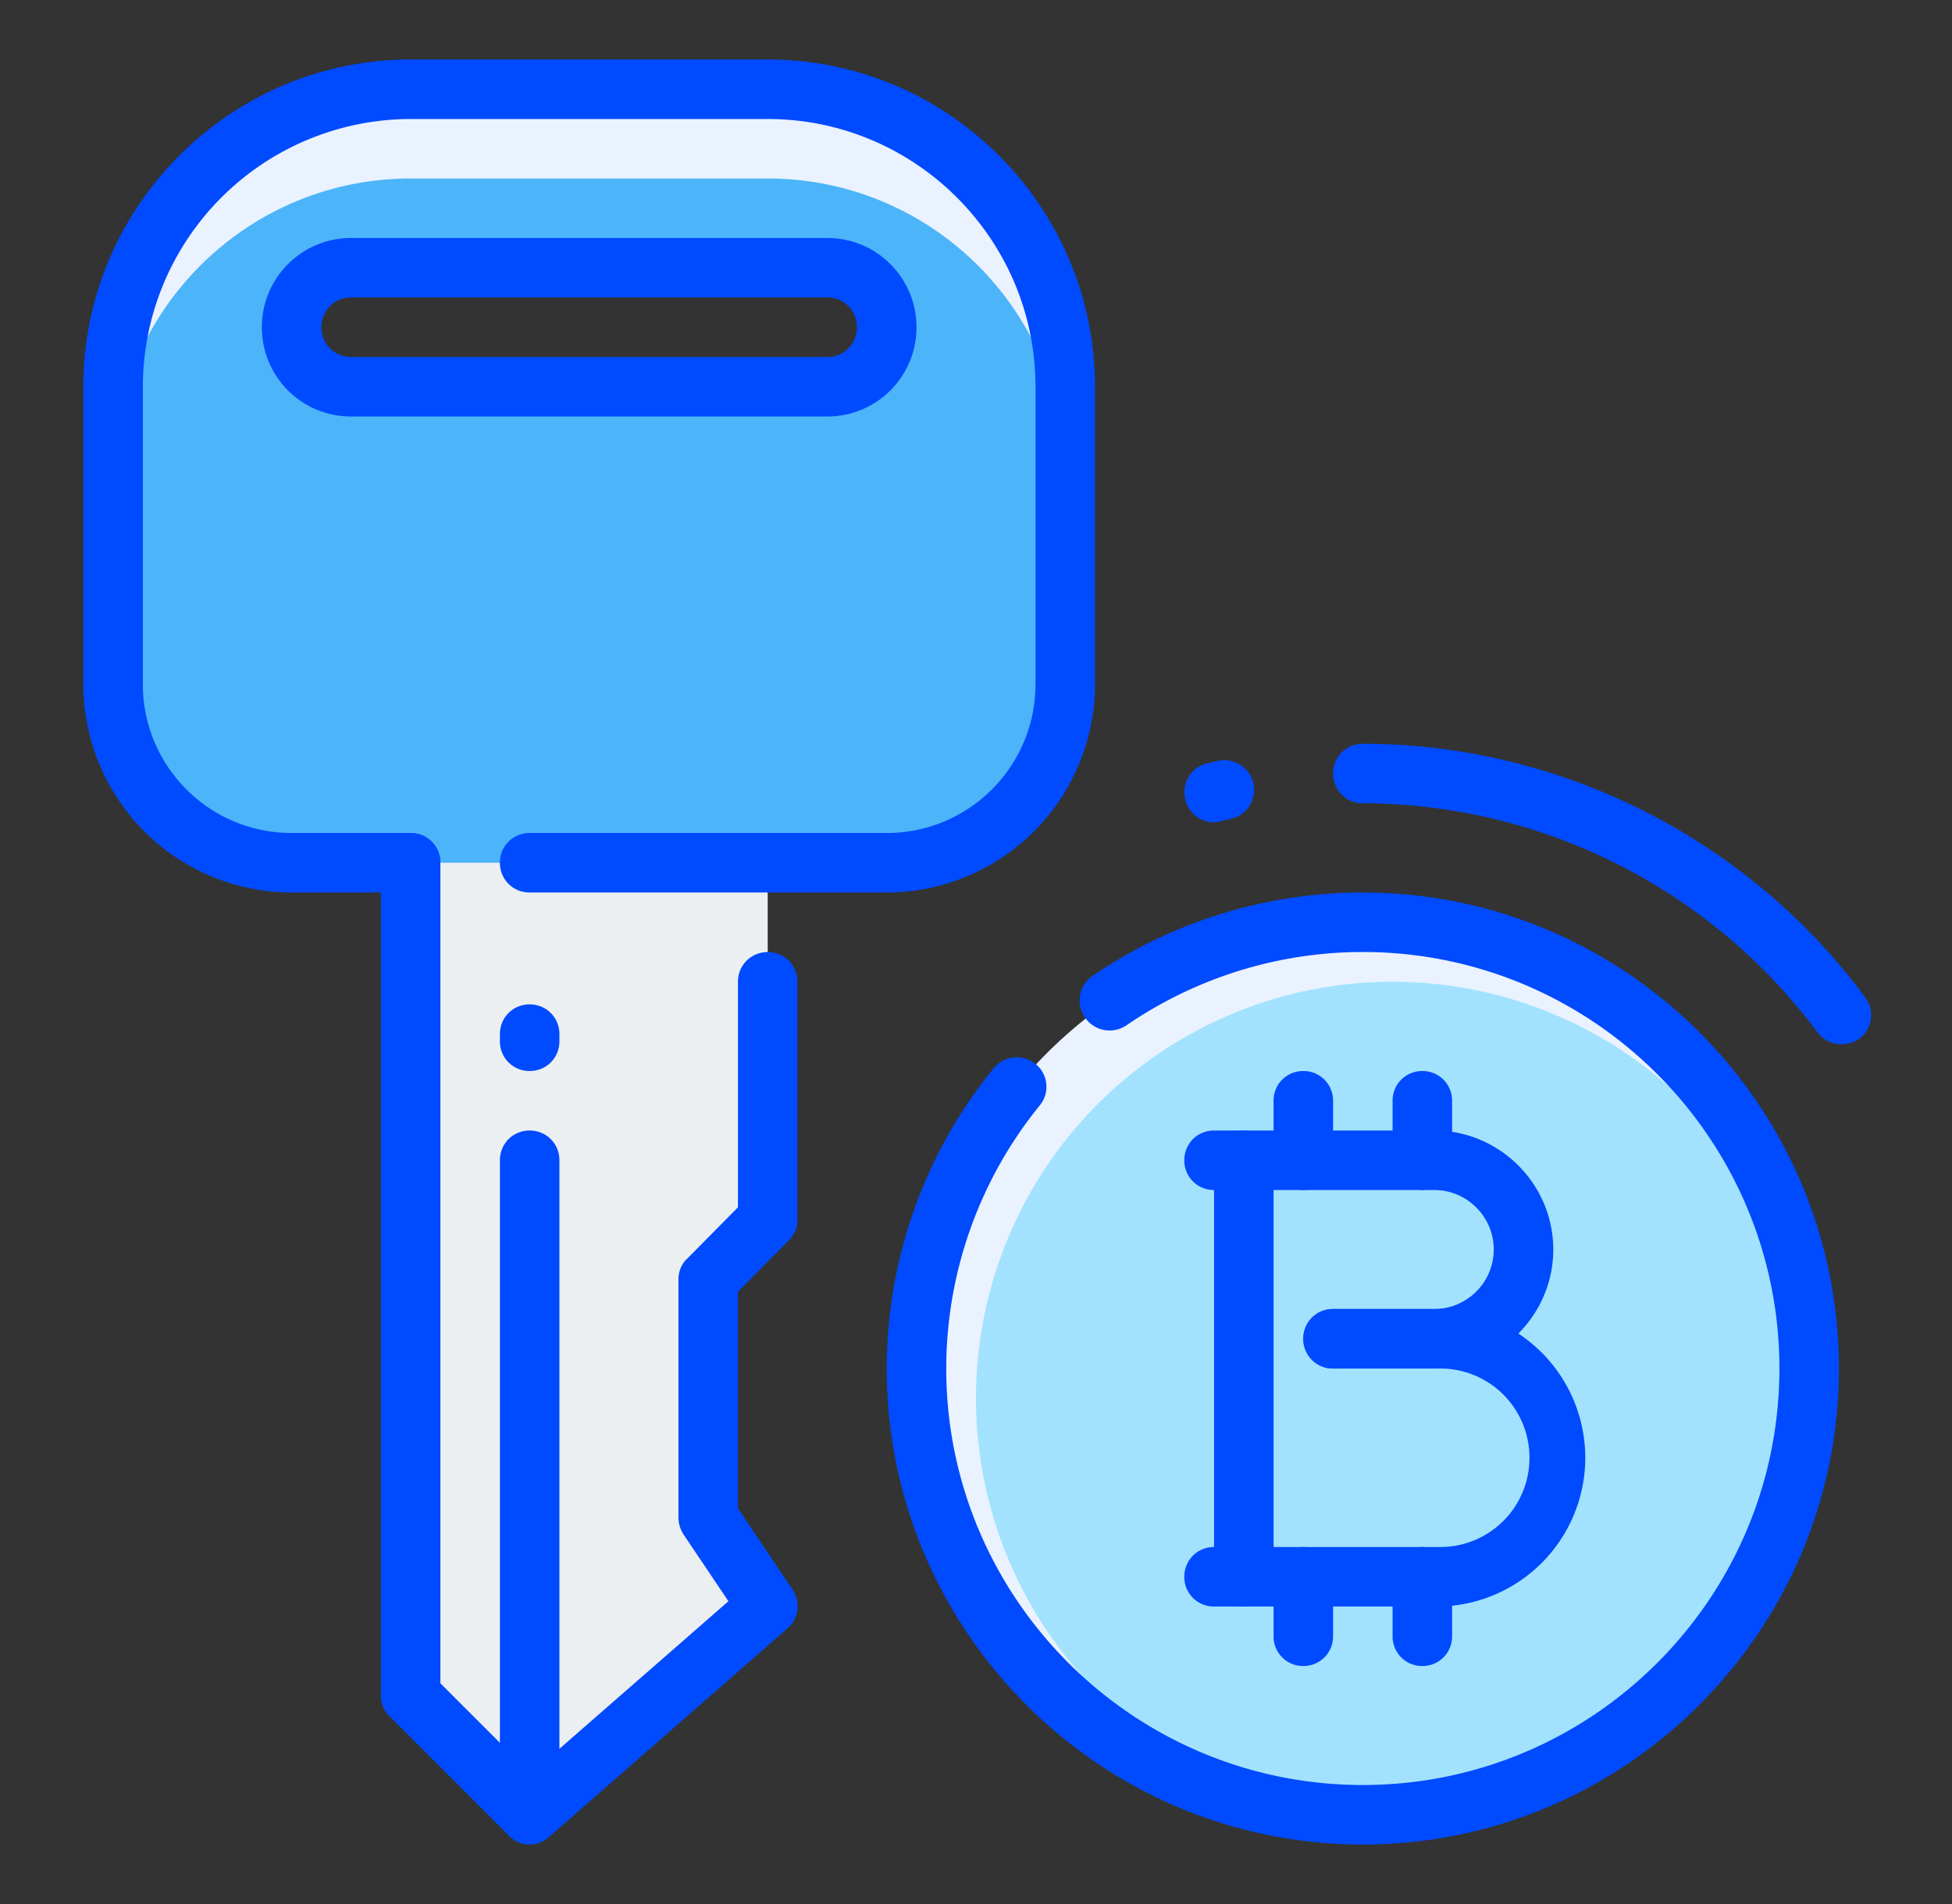 <svg width="41" height="40" fill="none" xmlns="http://www.w3.org/2000/svg"><rect width="100%" height="100%" fill="#333333" stroke="none"/><path d="M16.125 16.65v8.975l-1.25 1.25v5l1.25 1.875-5 4.375-2.5-2.5V16.65l3.75-2.275 3.75 2.275z" fill="#ECEFF1"/><path d="M18.625 6.875c0-.688-.563-1.25-1.25-1.25h-10c-.688 0-1.25.563-1.25 1.25 0 .688.563 1.25 1.25 1.25h10c.688 0 1.25-.563 1.25-1.25zm-2.5-5c3.45 0 6.25 2.8 6.25 6.25v6.25a3.745 3.745 0 01-3.75 3.75h-12.5a3.745 3.745 0 01-3.75-3.75v-6.25c0-3.45 2.8-6.25 6.25-6.25h7.5z" fill="#4CB4F9"/><path d="M16.125 1.875h-7.5c-3.45 0-6.25 2.8-6.25 6.25V10c0-3.45 2.8-6.25 6.25-6.25h7.5c3.45 0 6.25 2.8 6.25 6.25V8.125c0-3.45-2.8-6.25-6.25-6.25zM28.625 19.375c5.175 0 9.375 4.2 9.375 9.375s-4.2 9.375-9.375 9.375-9.375-4.2-9.375-9.375c0-3.075 1.475-5.8 3.762-7.512a9.395 9.395 0 015.613-1.863z" fill="#EAF2FF"/><path d="M29.25 38.125a8.75 8.75 0 100-17.5 8.75 8.75 0 000 17.5z" fill="#A2E2FE"/><path d="M11.125 38.75a.586.586 0 01-.438-.188l-2.5-2.5A.586.586 0 018 35.626v-17.5c0-.35.275-.625.625-.625s.625.275.625.625v17.237l1.9 1.9 4.15-3.624-.95-1.413a.672.672 0 01-.1-.35v-5c0-.163.063-.325.188-.438l1.062-1.075v-4.737c0-.35.275-.625.625-.625s.625.275.625.625v5a.586.586 0 01-.188.438L15.5 27.137v4.55l1.15 1.712a.616.616 0 01-.112.813l-5 4.374a.596.596 0 01-.413.163z" fill="#004AFF"/><path d="M11.125 22.5a.619.619 0 01-.625-.625v-.15c0-.35.275-.625.625-.625s.625.275.625.625v.15c0 .35-.275.625-.625.625zM18.625 18.75h-7.5a.619.619 0 01-.625-.625c0-.35.275-.625.625-.625h7.5c1.725 0 3.125-1.4 3.125-3.125v-6.25c0-3.1-2.525-5.625-5.625-5.625h-7.5A5.633 5.633 0 003 8.125v6.25C3 16.1 4.4 17.5 6.125 17.5h2.5c.35 0 .625.275.625.625s-.275.625-.625.625h-2.5a4.38 4.38 0 01-4.375-4.375v-6.25c0-3.787 3.088-6.875 6.875-6.875h7.5C19.913 1.25 23 4.338 23 8.125v6.25a4.38 4.38 0 01-4.375 4.375z" fill="#004AFF"/><path d="M17.375 8.75h-10A1.872 1.872 0 015.5 6.875C5.5 5.838 6.338 5 7.375 5h10c1.038 0 1.875.838 1.875 1.875a1.872 1.872 0 01-1.875 1.875zm-10-2.5a.619.619 0 00-.625.625c0 .35.275.625.625.625h10c.35 0 .625-.275.625-.625a.619.619 0 00-.625-.625h-10zM25.499 17.275a.613.613 0 01-.6-.475.622.622 0 01.45-.763l.225-.05a.621.621 0 01.75.463.621.621 0 01-.463.75l-.2.05c-.062.012-.112.025-.162.025zM38.675 21.938a.633.633 0 01-.5-.25 11.94 11.94 0 00-9.55-4.813.619.619 0 01-.625-.625c0-.35.275-.625.625-.625 4.138 0 8.087 1.988 10.55 5.325a.62.62 0 01-.125.875.691.691 0 01-.375.113zM30.125 28.75H28a.619.619 0 01-.625-.625c0-.35.275-.625.625-.625h2.125c.688 0 1.25-.563 1.25-1.25 0-.688-.563-1.25-1.25-1.25H25.5a.619.619 0 01-.625-.625c0-.35.275-.625.625-.625h4.625c1.375 0 2.5 1.125 2.5 2.5s-1.125 2.5-2.5 2.5z" fill="#004AFF"/><path d="M30.25 33.75H25.5a.619.619 0 01-.625-.625c0-.35.275-.625.625-.625h4.75a1.872 1.872 0 001.875-1.875 1.872 1.872 0 00-1.875-1.875H28a.619.619 0 01-.625-.625c0-.35.275-.625.625-.625h2.25a3.126 3.126 0 010 6.25z" fill="#004AFF"/><path d="M29.875 35a.619.619 0 01-.625-.625v-1.25c0-.35.275-.625.625-.625s.625.275.625.625v1.25c0 .35-.275.625-.625.625zM29.875 25a.619.619 0 01-.625-.625v-1.25c0-.35.275-.625.625-.625s.625.275.625.625v1.25c0 .35-.275.625-.625.625zM27.375 35a.619.619 0 01-.625-.625v-1.25c0-.35.275-.625.625-.625s.625.275.625.625v1.25c0 .35-.275.625-.625.625zM27.375 25a.619.619 0 01-.625-.625v-1.25c0-.35.275-.625.625-.625s.625.275.625.625v1.25c0 .35-.275.625-.625.625z" fill="#004AFF"/><path d="M26.125 33.75a.619.619 0 01-.625-.625v-8.75c0-.35.275-.625.625-.625s.625.275.625.625v8.75c0 .35-.275.625-.625.625z" fill="#004AFF"/><path d="M28.625 38.75c-5.512 0-10-4.487-10-10 0-2.3.8-4.538 2.25-6.313a.63.63 0 01.875-.087.618.618 0 01.087.875 8.775 8.775 0 00-1.962 5.525c0 4.825 3.925 8.75 8.75 8.75s8.75-3.925 8.75-8.75S33.45 20 28.625 20c-1.775 0-3.5.538-4.962 1.538a.628.628 0 01-.875-.163.626.626 0 01.162-.875 10.071 10.071 0 015.675-1.75c5.513 0 10 4.488 10 10 0 5.513-4.487 10-10 10zM11.125 38.125a.619.619 0 01-.625-.625V24.375c0-.35.275-.625.625-.625s.625.275.625.625V37.5c0 .35-.275.625-.625.625z" fill="#004AFF"/></svg>
